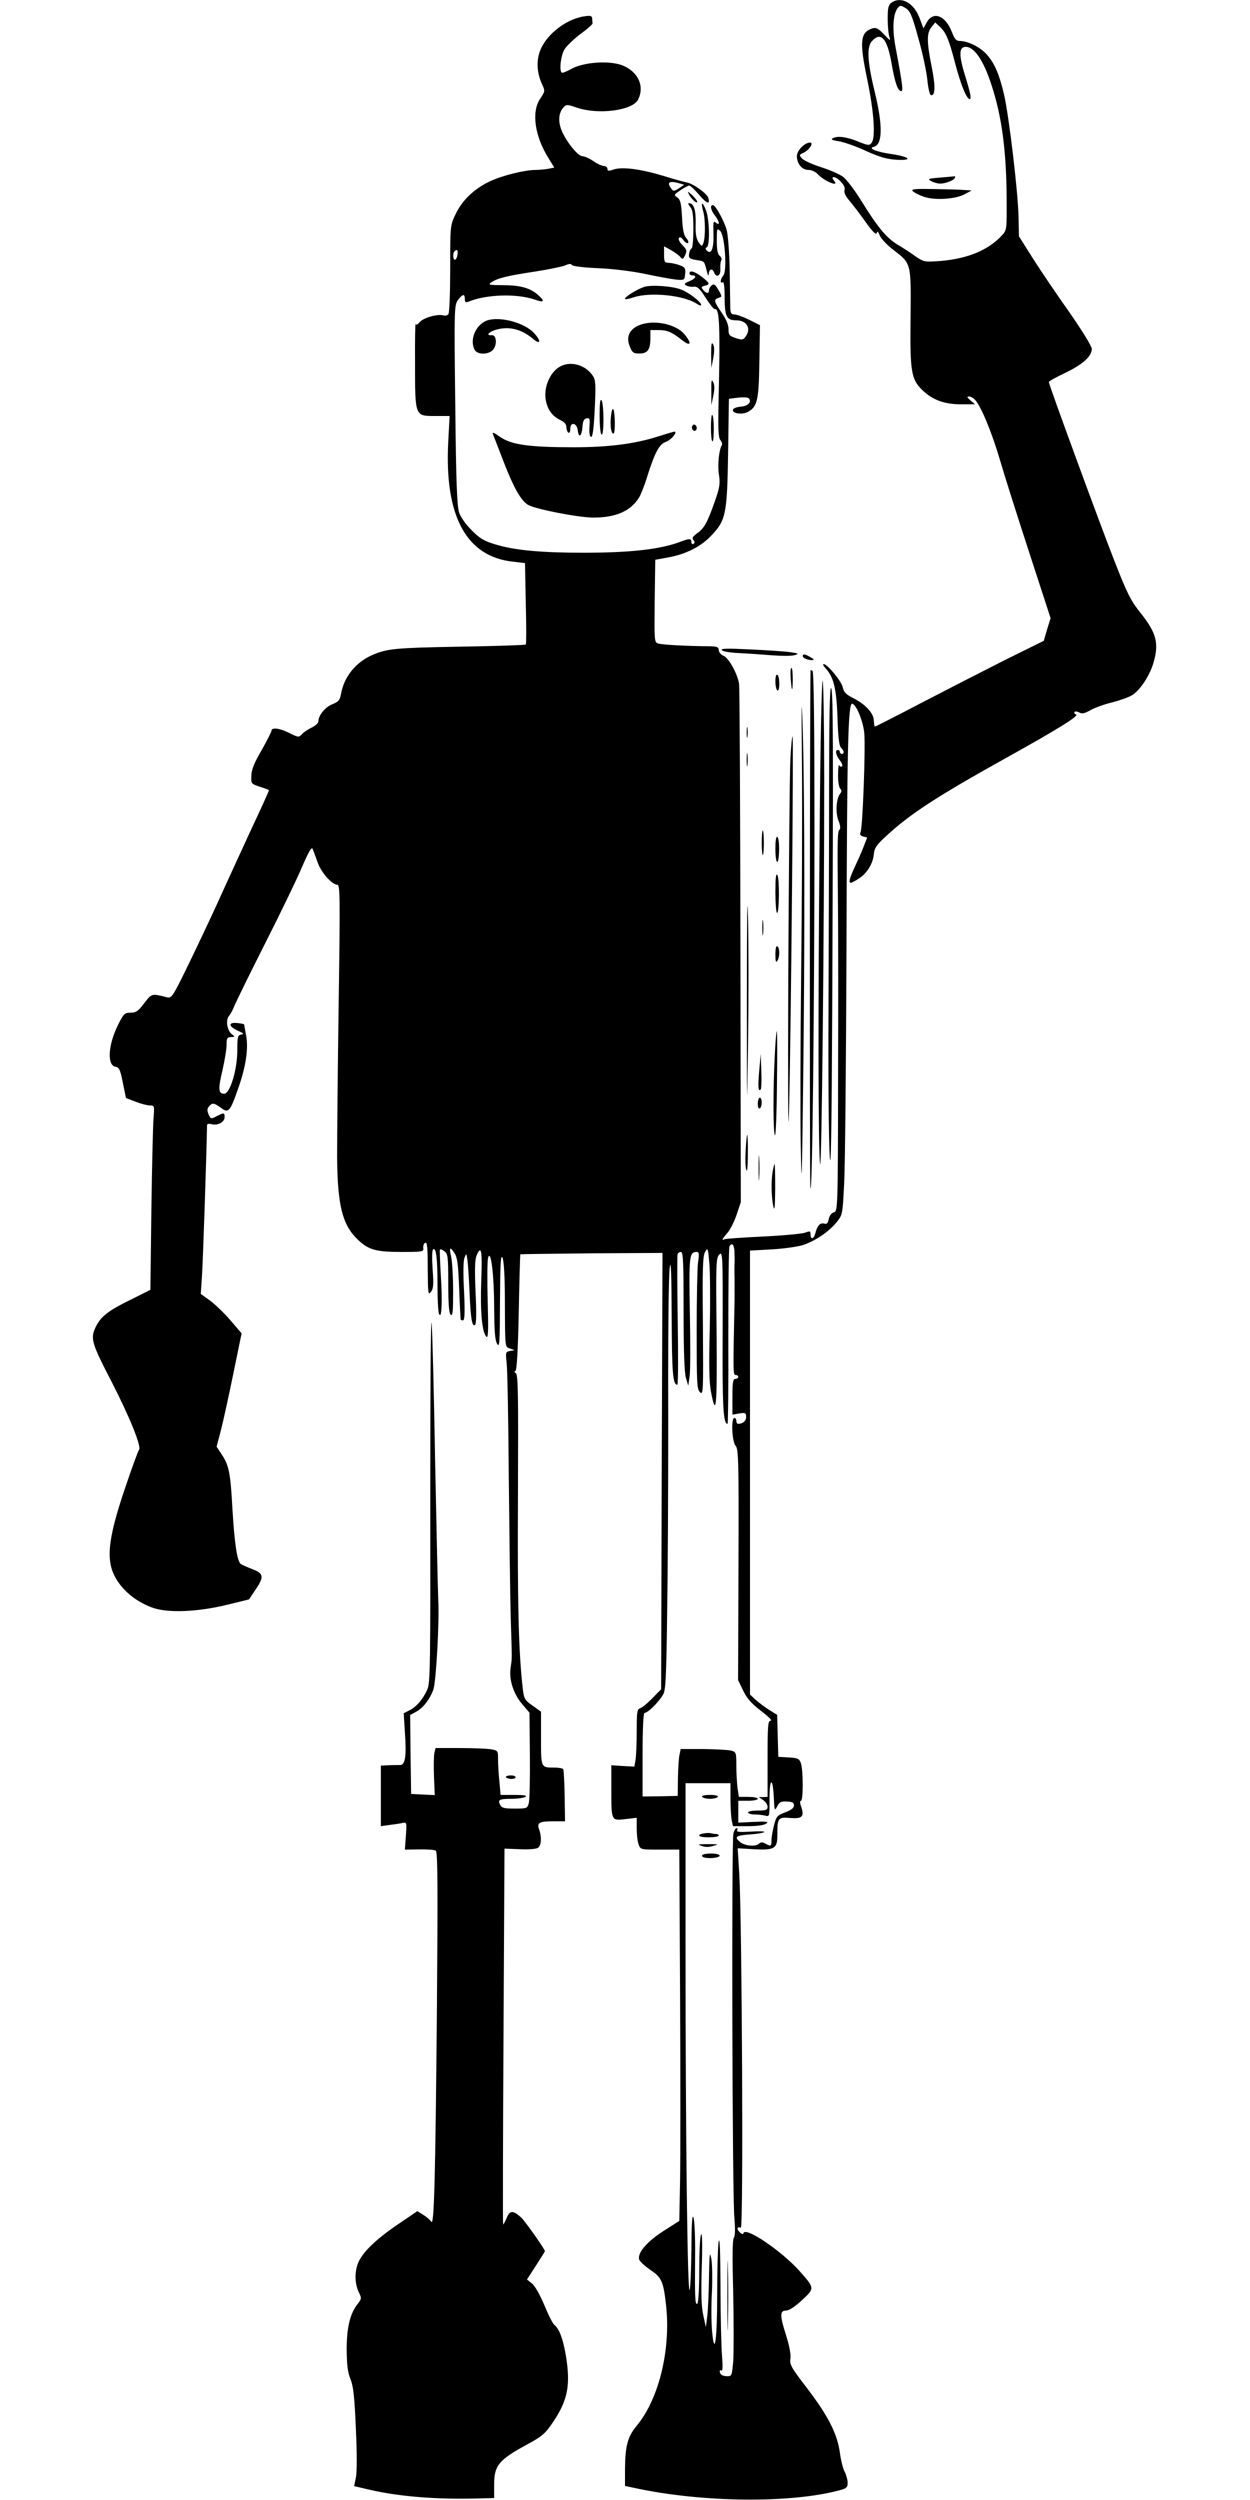 <?xml version="1.0" standalone="no"?>
<!DOCTYPE svg PUBLIC "-//W3C//DTD SVG 20010904//EN"
 "http://www.w3.org/TR/2001/REC-SVG-20010904/DTD/svg10.dtd">
<svg version="1.0" xmlns="http://www.w3.org/2000/svg"
 width="640pt" height="1280pt" viewBox="0 0 640 1280"
 preserveAspectRatio="xMidYMid meet">
<g transform="translate(0,1280) scale(0.1,-0.1)"
fill="#000000" stroke="none">
<path d="M4564 12786 c-16 -12 -19 -27 -19 -83 0 -37 4 -79 9 -93 7 -21 3 -19
-27 13 -29 31 -41 37 -59 32 -64 -20 -69 -66 -27 -265 34 -166 43 -296 21
-322 -11 -14 -19 -13 -70 8 -59 24 -107 30 -130 15 -9 -5 2 -10 32 -14 24 -4
87 -25 138 -49 70 -32 109 -43 158 -46 87 -5 69 15 -24 29 -75 10 -125 30 -93
37 46 10 48 107 6 280 -38 155 -42 231 -15 261 46 51 78 15 100 -109 16 -93
29 -135 45 -145 18 -10 15 16 -24 225 -17 90 -13 166 10 197 13 17 15 17 41 2
24 -15 33 -35 66 -155 22 -77 42 -172 46 -213 4 -41 12 -76 18 -78 23 -7 24
49 4 146 -25 125 -26 172 -1 202 l19 24 22 -20 c33 -30 48 -65 79 -184 28
-107 55 -176 72 -187 15 -9 10 21 -15 103 -38 120 -38 163 -1 163 44 0 92 -71
133 -200 51 -157 74 -329 76 -567 1 -170 1 -171 -24 -198 -70 -76 -175 -119
-312 -131 -84 -6 -87 -6 -130 23 -23 17 -66 45 -95 62 -56 35 -100 88 -187
229 -32 51 -72 104 -90 117 -17 13 -68 35 -112 49 -44 14 -88 34 -97 44 -16
18 -16 19 7 30 30 14 54 52 33 52 -27 0 -67 -41 -67 -69 0 -39 26 -71 59 -71
16 0 36 -9 47 -21 33 -36 114 -70 85 -35 -23 27 6 25 33 -3 17 -18 24 -34 20
-44 -4 -11 4 -29 22 -51 16 -18 54 -68 84 -110 37 -52 56 -71 59 -59 2 12 7 8
16 -14 7 -16 39 -50 71 -74 90 -69 89 -65 86 -348 -3 -274 3 -313 61 -369 51
-49 111 -72 196 -72 l73 0 -23 20 c-18 15 -20 19 -8 20 9 0 23 -8 32 -18 31
-34 86 -168 127 -308 22 -76 90 -290 150 -474 l109 -335 -18 -58 -17 -58 -200
-99 c-109 -55 -302 -154 -429 -220 -126 -66 -232 -120 -235 -120 -3 0 -5 14
-6 31 -1 38 -43 83 -106 115 -36 18 -48 30 -53 55 -7 32 -79 119 -98 119 -6 0
-1 -10 11 -23 40 -43 55 -103 60 -251 3 -100 8 -144 18 -154 16 -16 18 -32 4
-32 -5 0 -10 5 -10 10 0 6 -4 10 -10 10 -16 0 -11 -25 10 -53 11 -14 16 -28
11 -31 -5 -4 -12 0 -14 6 -3 7 -6 -14 -6 -47 -1 -34 4 -66 11 -73 8 -8 8 -15
0 -25 -21 -25 -25 -99 -9 -139 9 -21 11 -40 6 -45 -11 -11 -12 -30 -9 -348 2
-148 2 -571 1 -938 -1 -664 -2 -669 -22 -674 -12 -4 -22 -17 -26 -35 -4 -21
-10 -27 -23 -23 -20 6 -36 -10 -45 -48 -8 -31 -25 -36 -25 -7 0 17 -3 18 -27
9 -16 -6 -113 -15 -216 -20 -104 -5 -192 -11 -198 -14 -17 -11 -9 6 15 32 13
14 34 55 47 92 l22 66 -2 1310 c-1 721 -4 1326 -7 1345 -10 54 -52 130 -79
142 -14 6 -25 19 -25 30 0 14 -8 18 -42 19 -128 1 -248 8 -267 14 -21 6 -21 9
-19 218 l3 211 66 12 c93 17 169 56 222 113 74 78 80 110 85 427 l4 272 46 6
c25 3 50 2 55 -3 18 -18 -2 -40 -39 -43 -21 -2 -39 -8 -41 -15 -7 -20 47 -28
76 -12 49 27 56 58 59 259 l3 185 -56 28 c-30 15 -64 27 -75 27 -16 0 -20 7
-21 33 0 17 -2 106 -3 197 -2 91 -9 183 -16 205 -15 49 -57 125 -70 125 -16 0
-11 -26 10 -53 24 -31 28 -56 5 -37 -13 11 -14 3 -12 -58 2 -74 -11 -108 -34
-85 -8 8 -8 13 0 17 17 11 13 148 -5 191 -18 45 -27 42 -14 -6 12 -39 12 -135
1 -164 -7 -18 -9 -18 -25 6 -12 19 -16 45 -14 97 1 69 -10 102 -35 102 -5 0
-3 -8 6 -18 13 -15 17 -39 17 -114 0 -53 -4 -98 -9 -100 -5 -1 -11 -14 -13
-28 -3 -21 2 -25 35 -31 45 -7 42 -4 55 -54 6 -25 10 -32 11 -17 1 25 19 30
27 7 12 -30 35 -17 32 18 -1 18 1 38 5 44 4 6 0 16 -8 23 -11 9 -15 32 -15 78
0 63 1 65 18 49 23 -24 36 -204 15 -228 -15 -18 -18 -43 -3 -34 6 4 10 -21 10
-69 0 -106 9 -126 59 -126 55 0 79 -42 48 -84 -12 -17 -18 -17 -50 -7 -33 11
-37 16 -37 46 0 21 -12 51 -35 84 -40 58 -42 67 -16 76 19 6 19 7 -1 41 -16
28 -23 32 -34 23 -8 -6 -14 -18 -14 -25 0 -19 -14 -18 -30 2 -11 13 -10 16 8
21 29 7 27 13 -15 46 -37 28 -63 35 -63 17 0 -5 7 -10 15 -10 25 0 17 -17 -16
-30 -26 -11 -28 -15 -15 -22 9 -5 27 -8 39 -6 17 2 30 -9 60 -57 21 -33 42
-59 47 -58 24 7 28 -87 19 -473 -3 -141 -1 -184 9 -197 8 -9 11 -21 8 -26 -15
-23 -23 -104 -15 -152 7 -45 4 -64 -21 -136 -39 -110 -54 -137 -90 -163 -24
-17 -28 -25 -20 -35 8 -9 8 -15 0 -20 -5 -3 -10 1 -10 9 0 20 -9 20 -57 2
-102 -39 -257 -56 -496 -56 -220 0 -355 13 -452 43 -57 17 -80 31 -120 72 -28
27 -57 68 -64 90 -11 31 -16 152 -20 550 -6 493 -5 511 13 538 24 32 36 35 36
6 0 -16 4 -19 18 -14 89 38 249 43 340 11 50 -18 54 -8 12 28 -40 33 -89 46
-180 46 -66 0 -72 2 -55 14 32 22 82 34 221 55 72 11 143 26 158 32 19 9 30
10 34 2 4 -6 61 -13 132 -16 74 -3 174 -15 245 -30 66 -14 138 -27 160 -29 39
-3 40 -2 43 30 3 27 -1 34 -25 43 -15 6 -40 12 -55 13 -26 1 -28 4 -28 43 l0
42 38 -21 c20 -12 42 -28 47 -36 9 -11 13 -9 23 12 10 23 8 29 -14 51 -14 14
-22 30 -18 36 5 8 12 4 23 -10 9 -12 20 -19 24 -15 4 4 -1 16 -10 26 -12 13
-18 43 -21 106 -4 71 -8 89 -24 101 -19 13 -18 14 16 37 19 13 39 24 45 24 5
0 28 -21 50 -47 40 -47 59 -53 47 -15 -7 22 -80 74 -111 78 -11 2 -65 17 -120
34 -117 35 -210 47 -254 32 -25 -9 -31 -8 -31 4 0 7 -8 14 -18 14 -9 0 -34 11
-54 25 -20 14 -45 25 -55 25 -23 0 -78 67 -105 126 -22 50 -19 95 7 124 14 16
19 16 68 -1 110 -38 286 -15 314 41 35 69 0 144 -82 176 -67 25 -196 16 -258
-18 -25 -14 -48 -23 -51 -20 -14 13 -4 89 14 119 11 18 48 53 82 79 35 25 63
50 62 55 -1 5 -2 16 -2 25 -2 14 -9 15 -43 10 -99 -16 -204 -103 -229 -191
-14 -50 -8 -107 16 -158 15 -32 15 -35 -10 -72 -46 -67 -29 -191 43 -306 l29
-47 -30 -6 c-17 -3 -45 -6 -64 -6 -58 0 -175 -29 -239 -60 -79 -38 -140 -97
-173 -168 -27 -56 -27 -60 -27 -277 0 -121 -4 -226 -9 -233 -4 -7 -16 -10 -26
-7 -29 9 -103 -12 -122 -35 -9 -12 -18 -15 -20 -9 -2 6 -4 -85 -3 -202 0 -272
-1 -269 103 -269 l74 0 -7 -132 c-20 -382 93 -589 333 -614 l60 -7 4 -206 c3
-113 3 -208 0 -211 -2 -3 -155 -8 -340 -11 -330 -6 -369 -10 -444 -42 -85 -36
-147 -112 -162 -200 -6 -32 -13 -40 -45 -53 -36 -14 -71 -57 -71 -88 0 -8 -15
-22 -34 -31 -19 -9 -41 -24 -50 -34 -16 -17 -18 -17 -63 5 -49 26 -93 31 -93
13 0 -6 -23 -51 -50 -99 -37 -63 -52 -99 -53 -130 -2 -42 -2 -43 43 -58 25 -8
46 -16 47 -17 2 -1 -37 -87 -86 -191 -48 -104 -116 -252 -151 -329 -34 -77
-107 -232 -161 -344 -96 -198 -99 -203 -125 -197 -78 20 -77 20 -116 -31 -31
-41 -42 -48 -70 -48 -30 0 -35 -5 -64 -63 -51 -103 -57 -207 -12 -214 18 -3
24 -15 37 -82 l16 -78 50 -19 c28 -11 60 -19 73 -19 23 0 23 -2 18 -67 -3 -38
-8 -250 -11 -473 l-5 -404 -94 -47 c-121 -59 -159 -88 -186 -143 -28 -59 -22
-81 80 -278 94 -183 155 -334 142 -351 -6 -7 -37 -94 -71 -194 -94 -277 -102
-385 -38 -480 40 -59 100 -105 174 -133 79 -30 232 -24 388 14 l110 27 32 48
c46 67 44 85 -15 107 -26 10 -52 22 -59 26 -19 15 -32 102 -43 283 -10 186
-18 224 -56 280 l-25 38 20 76 c11 42 40 172 64 290 l44 214 -58 68 c-32 37
-79 82 -105 101 l-46 33 6 90 c5 66 24 641 26 773 0 8 8 10 24 6 31 -8 66 11
66 36 0 24 -3 24 -41 5 -28 -15 -30 -15 -41 9 -8 20 -8 29 2 41 17 20 25 19
61 -7 38 -29 47 -20 86 92 42 117 56 211 43 279 -5 29 -10 55 -10 56 0 2 -16
5 -35 7 -48 5 -46 -17 2 -39 30 -13 34 -17 18 -20 -18 -3 -20 -12 -20 -81 0
-98 -37 -222 -67 -222 -30 0 -32 24 -9 120 11 49 21 107 21 129 0 36 3 41 23
41 20 1 21 2 5 14 -25 19 -34 72 -16 94 8 9 21 33 28 52 8 19 77 161 155 315
78 154 164 331 190 393 36 83 51 109 56 95 4 -10 15 -40 25 -68 18 -52 74
-115 101 -115 14 0 15 -57 7 -607 -5 -335 -8 -689 -8 -788 2 -247 27 -347 106
-422 54 -52 93 -63 223 -63 111 0 115 1 112 21 -1 12 4 24 11 26 9 4 12 -27
12 -134 1 -127 2 -136 16 -118 13 16 15 37 9 116 -4 58 -3 99 3 103 15 9 22
-47 22 -184 0 -71 3 -137 8 -147 13 -32 18 63 9 197 -4 69 -6 128 -5 132 2 3
12 0 23 -8 18 -14 20 -26 20 -164 0 -106 4 -153 12 -161 11 -10 13 14 13 122
0 73 -5 152 -10 174 -11 49 -7 55 17 19 15 -23 19 -57 24 -184 3 -85 7 -156 8
-157 0 -2 6 -3 12 -3 8 0 10 41 5 148 -5 88 -4 157 2 172 10 25 10 24 15 -10
3 -19 8 -93 11 -165 6 -140 13 -178 28 -169 7 5 8 62 3 166 -5 117 -4 167 5
189 24 58 30 27 24 -128 -6 -159 4 -266 27 -288 9 -7 10 41 6 185 -3 107 -2
206 2 220 14 49 31 -88 31 -254 1 -121 4 -167 15 -186 13 -22 14 2 15 220 1
194 4 240 13 220 7 -16 12 -96 12 -225 1 -244 0 -231 28 -240 l22 -8 -24 -4
c-22 -4 -23 -7 -17 -61 4 -32 9 -295 11 -587 3 -291 7 -615 10 -720 7 -227 7
-200 -1 -256 -8 -61 15 -133 62 -187 l35 -41 2 -218 c1 -120 -1 -230 -6 -246
-7 -26 -10 -27 -72 -27 -53 0 -66 3 -74 19 -14 26 -5 31 58 31 31 0 63 5 71
10 10 7 -6 10 -56 10 l-71 0 -6 68 c-4 37 -7 88 -7 113 0 46 0 46 -38 53 -20
3 -92 6 -159 6 l-123 0 -6 -25 c-3 -14 -4 -69 -2 -121 l4 -95 -61 3 -60 3 -3
202 -2 202 29 16 c36 18 73 66 90 115 14 40 31 350 25 455 -2 39 -9 356 -16
705 -6 349 -14 671 -18 715 -5 44 -7 -352 -7 -880 1 -865 0 -963 -15 -995 -23
-51 -55 -88 -90 -106 l-31 -16 6 -97 c9 -126 2 -170 -27 -168 -11 0 -38 0 -58
-1 l-38 -2 0 -155 0 -155 43 6 c23 3 53 7 66 10 24 5 24 5 19 -66 l-5 -70 72
1 c40 1 79 -2 86 -6 10 -7 11 -169 6 -814 -8 -865 -14 -1113 -29 -1086 -6 9
-24 25 -41 35 l-30 19 -103 -70 c-110 -75 -177 -140 -200 -194 -19 -46 -18
-106 2 -149 16 -33 16 -35 -4 -61 -40 -50 -57 -122 -57 -235 1 -79 5 -116 19
-150 15 -36 21 -89 28 -254 6 -127 6 -225 0 -252 l-9 -43 86 -20 c151 -34 340
-49 549 -43 l82 2 0 69 c0 98 23 126 170 206 74 40 91 54 129 110 79 116 94
194 67 352 -15 83 -33 130 -59 151 -8 7 -31 53 -51 102 -22 52 -48 98 -63 109
l-25 20 46 71 c25 39 46 72 46 74 0 10 -102 154 -121 172 -43 38 -58 38 -75
-2 -8 -20 -17 -35 -18 -33 -2 2 -1 436 2 964 l5 960 79 -3 c51 -2 84 1 94 8
16 14 18 57 4 94 -12 34 1 41 74 41 l59 0 -2 130 c-1 71 -5 133 -7 137 -3 4
-23 8 -44 8 -71 0 -70 -3 -70 149 l0 137 -43 31 c-40 28 -44 35 -50 84 -22
188 -28 437 -25 997 2 509 1 614 -11 621 -8 6 -9 10 -2 12 7 3 13 101 17 299
3 162 7 296 8 298 2 1 166 3 365 5 l363 2 -4 -1117 -3 -1117 -45 -46 c-24 -25
-52 -48 -62 -51 -16 -5 -18 -18 -18 -117 0 -62 -3 -128 -6 -147 l-6 -35 -59 3
-59 4 0 -119 c0 -167 -1 -165 71 -157 l59 7 0 -56 c0 -31 4 -67 10 -81 9 -26
11 -26 109 -26 l99 0 4 -743 c2 -409 2 -837 0 -951 l-4 -207 -83 -53 c-83 -54
-130 -109 -123 -143 2 -10 27 -33 55 -53 62 -41 70 -61 84 -190 23 -226 -39
-476 -152 -611 -46 -56 -58 -103 -59 -221 l0 -86 52 -11 c342 -74 797 -79
1047 -11 35 9 41 15 41 38 0 15 -7 40 -15 56 -9 16 -20 61 -25 100 -14 97 -60
187 -169 330 -80 104 -89 120 -84 150 3 20 -5 63 -21 115 -34 106 -34 131 -1
131 15 0 44 19 81 53 66 61 66 61 -13 150 -89 100 -275 227 -286 194 -2 -8 -8
-7 -20 4 -17 17 -13 31 6 23 14 -5 6 1577 -8 1812 l-8 131 80 -5 c108 -6 123
3 123 71 0 90 3 94 66 89 62 -5 73 7 56 58 -7 18 -7 30 -1 30 12 0 12 161 -1
194 -8 22 -16 25 -62 28 l-53 3 -3 108 -3 107 -42 26 c-23 15 -54 38 -69 52
l-28 26 0 1136 0 1137 108 6 c59 3 130 13 159 21 64 20 137 69 177 119 30 37
30 40 38 195 5 86 10 630 12 1207 3 1043 8 1259 30 1252 21 -6 55 -89 61 -150
7 -73 -8 -485 -19 -508 -5 -12 -1 -18 14 -22 l20 -5 -19 -49 c-10 -26 -31 -73
-45 -103 -26 -55 -32 -80 -20 -80 4 0 22 9 40 21 42 26 74 77 78 126 3 32 14
47 65 94 121 112 258 201 608 396 273 152 381 219 362 225 -8 3 -11 9 -7 13 3
4 15 2 24 -3 14 -8 28 -5 59 13 22 12 72 30 110 39 39 10 84 26 102 37 40 25
89 99 108 163 30 101 17 154 -64 256 -52 65 -69 99 -134 265 -74 188 -337 906
-337 919 0 4 38 25 86 48 89 43 134 84 134 122 0 13 -50 94 -114 186 -63 89
-147 213 -187 276 l-72 114 -2 97 c-2 124 -49 522 -75 632 -24 101 -47 155
-86 200 -31 37 -95 70 -136 71 -22 0 -29 7 -44 45 -32 85 -95 110 -128 52
l-18 -32 -20 53 c-29 78 -95 113 -144 78z m-1085 -925 l24 -7 -27 -18 c-27
-17 -28 -17 -41 1 -22 30 -7 39 44 24z m-1137 -366 c-2 -14 -8 -25 -13 -25
-10 0 -12 34 -2 43 13 14 20 6 15 -18z m1418 -5097 c1 -18 2 -46 1 -63 -1 -16
-1 -55 0 -85 0 -30 0 -77 0 -105 -8 -380 -8 -385 6 -385 7 0 13 -4 13 -10 0
-5 -7 -10 -15 -10 -12 0 -15 -17 -15 -91 l0 -92 35 6 c32 5 35 3 35 -18 0 -21
-17 -35 -41 -35 -5 0 -9 7 -9 15 0 8 -4 15 -10 15 -18 0 -12 -121 6 -142 15
-16 17 -72 15 -609 l-2 -591 26 -54 c20 -41 43 -67 92 -104 36 -28 59 -50 49
-50 -14 0 -16 -20 -16 -195 l0 -195 -22 -1 -23 0 23 -16 c12 -8 22 -24 22 -34
0 -16 -8 -19 -50 -19 -27 0 -50 -4 -50 -10 0 -5 15 -10 33 -10 17 0 42 -3 55
-6 22 -6 22 -5 22 87 0 109 17 112 22 4 3 -66 4 -69 17 -44 11 22 20 27 50 25
28 -1 36 -5 36 -20 0 -13 -14 -23 -44 -35 -41 -15 -46 -20 -58 -66 -7 -28 -13
-62 -13 -77 0 -31 -3 -33 -32 -17 -14 8 -23 8 -31 0 -17 -17 -73 -13 -98 8
-32 26 -21 34 54 39 34 2 66 8 70 12 4 4 -27 5 -69 2 -56 -3 -75 -2 -70 7 4 6
3 11 -2 11 -6 0 -13 -12 -17 -27 -10 -38 -6 -1857 5 -1968 5 -60 4 -94 -3
-103 -7 -9 -8 -100 -3 -285 3 -150 3 -306 0 -348 -7 -75 -7 -76 -35 -75 -18 1
-30 7 -33 19 -2 10 0 14 7 10 7 -4 8 18 4 72 -4 43 -8 204 -8 359 -1 186 -4
262 -10 226 -4 -30 -7 -149 -7 -265 0 -231 -13 -330 -26 -193 -4 42 -5 132 -1
200 3 68 2 146 -3 173 -8 42 -10 27 -12 -95 -1 -80 -5 -170 -9 -200 l-7 -55
-13 60 c-10 44 -12 109 -8 245 4 113 2 179 -3 170 -6 -8 -10 -90 -10 -182 0
-100 -4 -169 -10 -173 -11 -7 -13 22 -11 250 1 88 -3 174 -8 190 -7 22 -10
-24 -11 -160 -1 -104 -5 -199 -9 -210 -11 -28 -21 773 -21 1742 l0 853 115 0
115 0 0 -79 c0 -43 3 -93 6 -110 l7 -31 76 0 c46 0 84 5 94 13 15 10 4 12 -63
9 l-80 -4 0 56 0 56 50 0 c28 0 50 5 50 10 0 6 -22 10 -49 10 l-48 0 -7 46
c-3 26 -6 78 -6 115 0 66 -1 69 -27 76 -16 4 -80 7 -143 8 l-115 0 -6 -30 c-4
-16 -7 -70 -8 -120 l-1 -90 -90 -2 -90 -1 0 214 c0 131 4 214 10 214 19 0 83
66 98 100 12 29 15 131 20 585 3 303 4 771 3 1040 0 270 3 519 8 555 6 47 9
-22 10 -248 1 -292 6 -352 29 -352 4 0 5 147 2 327 -3 181 -3 334 -1 341 2 6
9 12 17 12 12 0 14 -51 14 -302 0 -205 4 -316 12 -343 l12 -40 7 50 c4 28 4
175 1 327 -5 287 -3 308 35 308 12 0 14 -10 7 -52 -4 -29 -7 -187 -7 -351 0
-270 1 -300 17 -315 17 -16 17 1 15 338 -3 296 -1 359 11 380 14 24 15 21 22
-60 4 -47 5 -198 2 -337 -5 -182 -3 -270 6 -318 27 -141 32 -81 29 303 -4 355
-3 382 14 399 17 17 18 1 17 -397 -2 -385 3 -470 25 -470 3 0 5 202 4 449 0
248 2 455 6 460 12 20 22 11 25 -21z"/>
<path d="M3595 3600 c3 -5 21 -10 40 -10 19 0 37 5 40 10 4 6 -12 10 -40 10
-28 0 -44 -4 -40 -10z"/>
<path d="M3603 3413 c-42 -8 -24 -21 27 -20 28 0 50 4 50 9 0 4 -6 8 -14 8 -8
0 -20 2 -28 4 -7 2 -23 1 -35 -1z"/>
<path d="M3592 3349 c17 -7 38 -7 60 0 30 8 28 9 -27 9 -50 0 -56 -1 -33 -9z"/>
<path d="M3595 3301 c-3 -5 5 -11 17 -13 35 -5 79 3 72 13 -7 12 -81 12 -89 0z"/>
<path d="M3724 1045 c0 -159 2 -223 3 -142 2 82 2 212 0 290 -1 78 -3 12 -3
-148z"/>
<path d="M4815 11891 c-62 -5 -68 -7 -48 -18 12 -7 33 -13 47 -13 29 0 76 19
76 32 0 4 -1 7 -2 6 -2 -1 -34 -4 -73 -7z"/>
<path d="M4672 11823 c5 -7 29 -20 54 -29 56 -21 164 -15 214 12 l35 19 -35 2
c-19 2 -90 4 -157 5 -93 2 -119 0 -111 -9z"/>
<path d="M3528 11804 c13 -25 42 -50 42 -37 0 5 -12 20 -26 34 -24 21 -26 22
-16 3z"/>
<path d="M3298 11331 c-36 -12 -98 -50 -98 -61 0 -4 19 -1 42 7 84 29 258 12
325 -32 13 -9 23 -11 23 -6 0 14 -58 60 -99 77 -43 19 -155 27 -193 15z"/>
<path d="M2484 11155 c-53 -27 -79 -98 -54 -146 14 -26 71 -26 94 0 23 25 18
77 -6 75 -29 -3 -20 13 13 25 68 23 135 9 197 -43 39 -34 45 -13 7 28 -53 58
-191 91 -251 61z"/>
<path d="M3287 11140 c-62 -19 -85 -62 -62 -115 12 -31 19 -35 49 -35 42 0 56
20 56 79 l0 41 41 0 c45 0 67 -9 122 -52 44 -35 51 -17 11 31 -41 49 -144 73
-217 51z"/>
<path d="M3641 10985 l1 -70 10 52 c6 35 6 58 -1 70 -8 14 -10 1 -10 -52z"/>
<path d="M2862 10920 c-45 -28 -76 -98 -69 -158 6 -53 32 -92 75 -112 21 -10
32 -22 32 -37 0 -12 5 -25 10 -28 6 -4 10 5 10 20 0 37 34 30 38 -8 5 -42 20
-32 24 15 2 32 8 44 21 46 17 3 18 -2 15 -44 -2 -29 1 -49 8 -51 8 -3 14 39
19 141 6 126 5 149 -9 171 -39 59 -119 80 -174 45z"/>
<path d="M3642 10795 l0 -70 10 48 c7 33 7 55 0 70 -9 18 -11 8 -10 -48z"/>
<path d="M3070 10673 c0 -51 4 -95 10 -98 13 -8 13 155 0 175 -7 10 -10 -14
-10 -77z"/>
<path d="M3128 10667 c-5 -50 1 -87 13 -87 11 0 8 119 -2 126 -4 2 -9 -15 -11
-39z"/>
<path d="M3640 10612 c0 -40 3 -72 8 -72 9 0 9 126 -1 136 -4 4 -7 -25 -7 -64z"/>
<path d="M3545 10620 c-4 -6 -3 -16 3 -22 6 -6 12 -6 17 2 4 6 3 16 -3 22 -6
6 -12 6 -17 -2z"/>
<path d="M2525 10574 c4 -10 29 -74 55 -142 51 -131 86 -192 122 -216 34 -22
259 -66 336 -66 114 0 189 32 233 101 9 14 29 63 43 110 39 123 62 166 96 177
26 9 62 52 43 52 -4 0 -44 -12 -88 -26 -117 -37 -250 -54 -430 -54 -225 0
-316 13 -373 52 -36 25 -44 28 -37 12z"/>
<path d="M3696 9471 c6 -7 46 -13 90 -15 43 -2 118 -7 165 -11 48 -4 100 -4
115 0 27 8 26 9 -21 16 -27 4 -120 10 -205 14 -119 6 -152 5 -144 -4z"/>
<path d="M4110 9441 c0 -10 25 -21 48 -21 12 1 10 5 -8 15 -29 17 -40 18 -40
6z"/>
<path d="M4048 9333 c5 -76 10 -83 11 -15 0 34 -2 62 -7 62 -4 0 -6 -21 -4
-47z"/>
<path d="M4150 9368 c-4 -195 -5 -2611 -1 -2648 10 -83 21 928 21 1836 0 524
-3 805 -10 809 -5 3 -10 5 -10 3z"/>
<path d="M3970 9311 c0 -22 5 -43 10 -46 6 -4 10 10 10 34 0 22 -4 43 -10 46
-6 4 -10 -10 -10 -34z"/>
<path d="M4197 8577 c-9 -925 -8 -1678 2 -1737 8 -50 21 1191 21 1972 0 273
-4 499 -8 502 -5 3 -12 -329 -15 -737z"/>
<path d="M4106 8880 c2 -234 0 -711 -4 -1060 -4 -349 -5 -752 -2 -895 4 -228
6 -188 12 320 9 689 8 1498 -2 1825 -6 186 -7 146 -4 -190z"/>
<path d="M4245 8773 c0 -280 -2 -787 -3 -1128 -2 -341 1 -683 6 -760 6 -103
10 96 13 743 6 1375 5 1645 -6 1649 -7 2 -10 -171 -10 -504z"/>
<path d="M3823 9050 c0 -25 2 -35 4 -22 2 12 2 32 0 45 -2 12 -4 2 -4 -23z"/>
<path d="M4047 8918 c-4 -62 -8 -563 -11 -1113 -2 -588 -1 -874 4 -695 10 419
24 1920 18 1920 -3 0 -8 -51 -11 -112z"/>
<path d="M3823 8910 c0 -30 2 -43 4 -27 2 15 2 39 0 55 -2 15 -4 2 -4 -28z"/>
<path d="M3900 8485 c0 -38 3 -66 6 -63 3 4 5 32 5 63 0 31 -2 59 -5 63 -3 3
-6 -25 -6 -63z"/>
<path d="M3970 8456 c0 -85 17 -95 19 -11 1 35 -3 66 -9 70 -6 4 -10 -18 -10
-59z"/>
<path d="M3824 7690 c0 -599 0 -620 6 -245 3 226 3 520 0 655 -4 157 -6 9 -6
-410z"/>
<path d="M3970 8233 c0 -56 4 -104 8 -107 12 -7 14 176 2 194 -7 10 -10 -16
-10 -87z"/>
<path d="M3903 8050 c0 -36 2 -50 4 -32 2 17 2 47 0 65 -2 17 -4 3 -4 -33z"/>
<path d="M3970 7913 c0 -35 3 -44 10 -33 13 20 13 67 0 75 -6 4 -10 -12 -10
-42z"/>
<path d="M3967 7398 c-9 -164 -9 -406 1 -411 4 -3 9 116 10 264 2 148 2 269
-1 269 -2 0 -7 -55 -10 -122z"/>
<path d="M3887 7316 c-7 -83 -5 -107 8 -94 3 3 5 45 3 94 l-3 89 -8 -89z"/>
<path d="M3880 7149 c0 -17 4 -28 10 -24 6 3 10 17 10 31 0 13 -4 24 -10 24
-5 0 -10 -14 -10 -31z"/>
<path d="M3818 6913 c-3 -42 -2 -88 3 -102 4 -17 8 11 8 77 1 56 -1 102 -3
102 -2 0 -6 -35 -8 -77z"/>
<path d="M3884 6820 c0 -58 1 -81 3 -52 2 28 2 76 0 105 -2 28 -3 5 -3 -53z"/>
<path d="M3956 6803 c-8 -51 -7 -129 3 -178 7 -30 9 -8 10 88 0 70 -1 127 -3
127 -2 0 -6 -17 -10 -37z"/>
<path d="M2590 3702 c0 -4 11 -9 25 -10 14 -1 25 3 25 8 0 6 -11 10 -25 10
-14 0 -25 -4 -25 -8z"/>
</g>
</svg>
